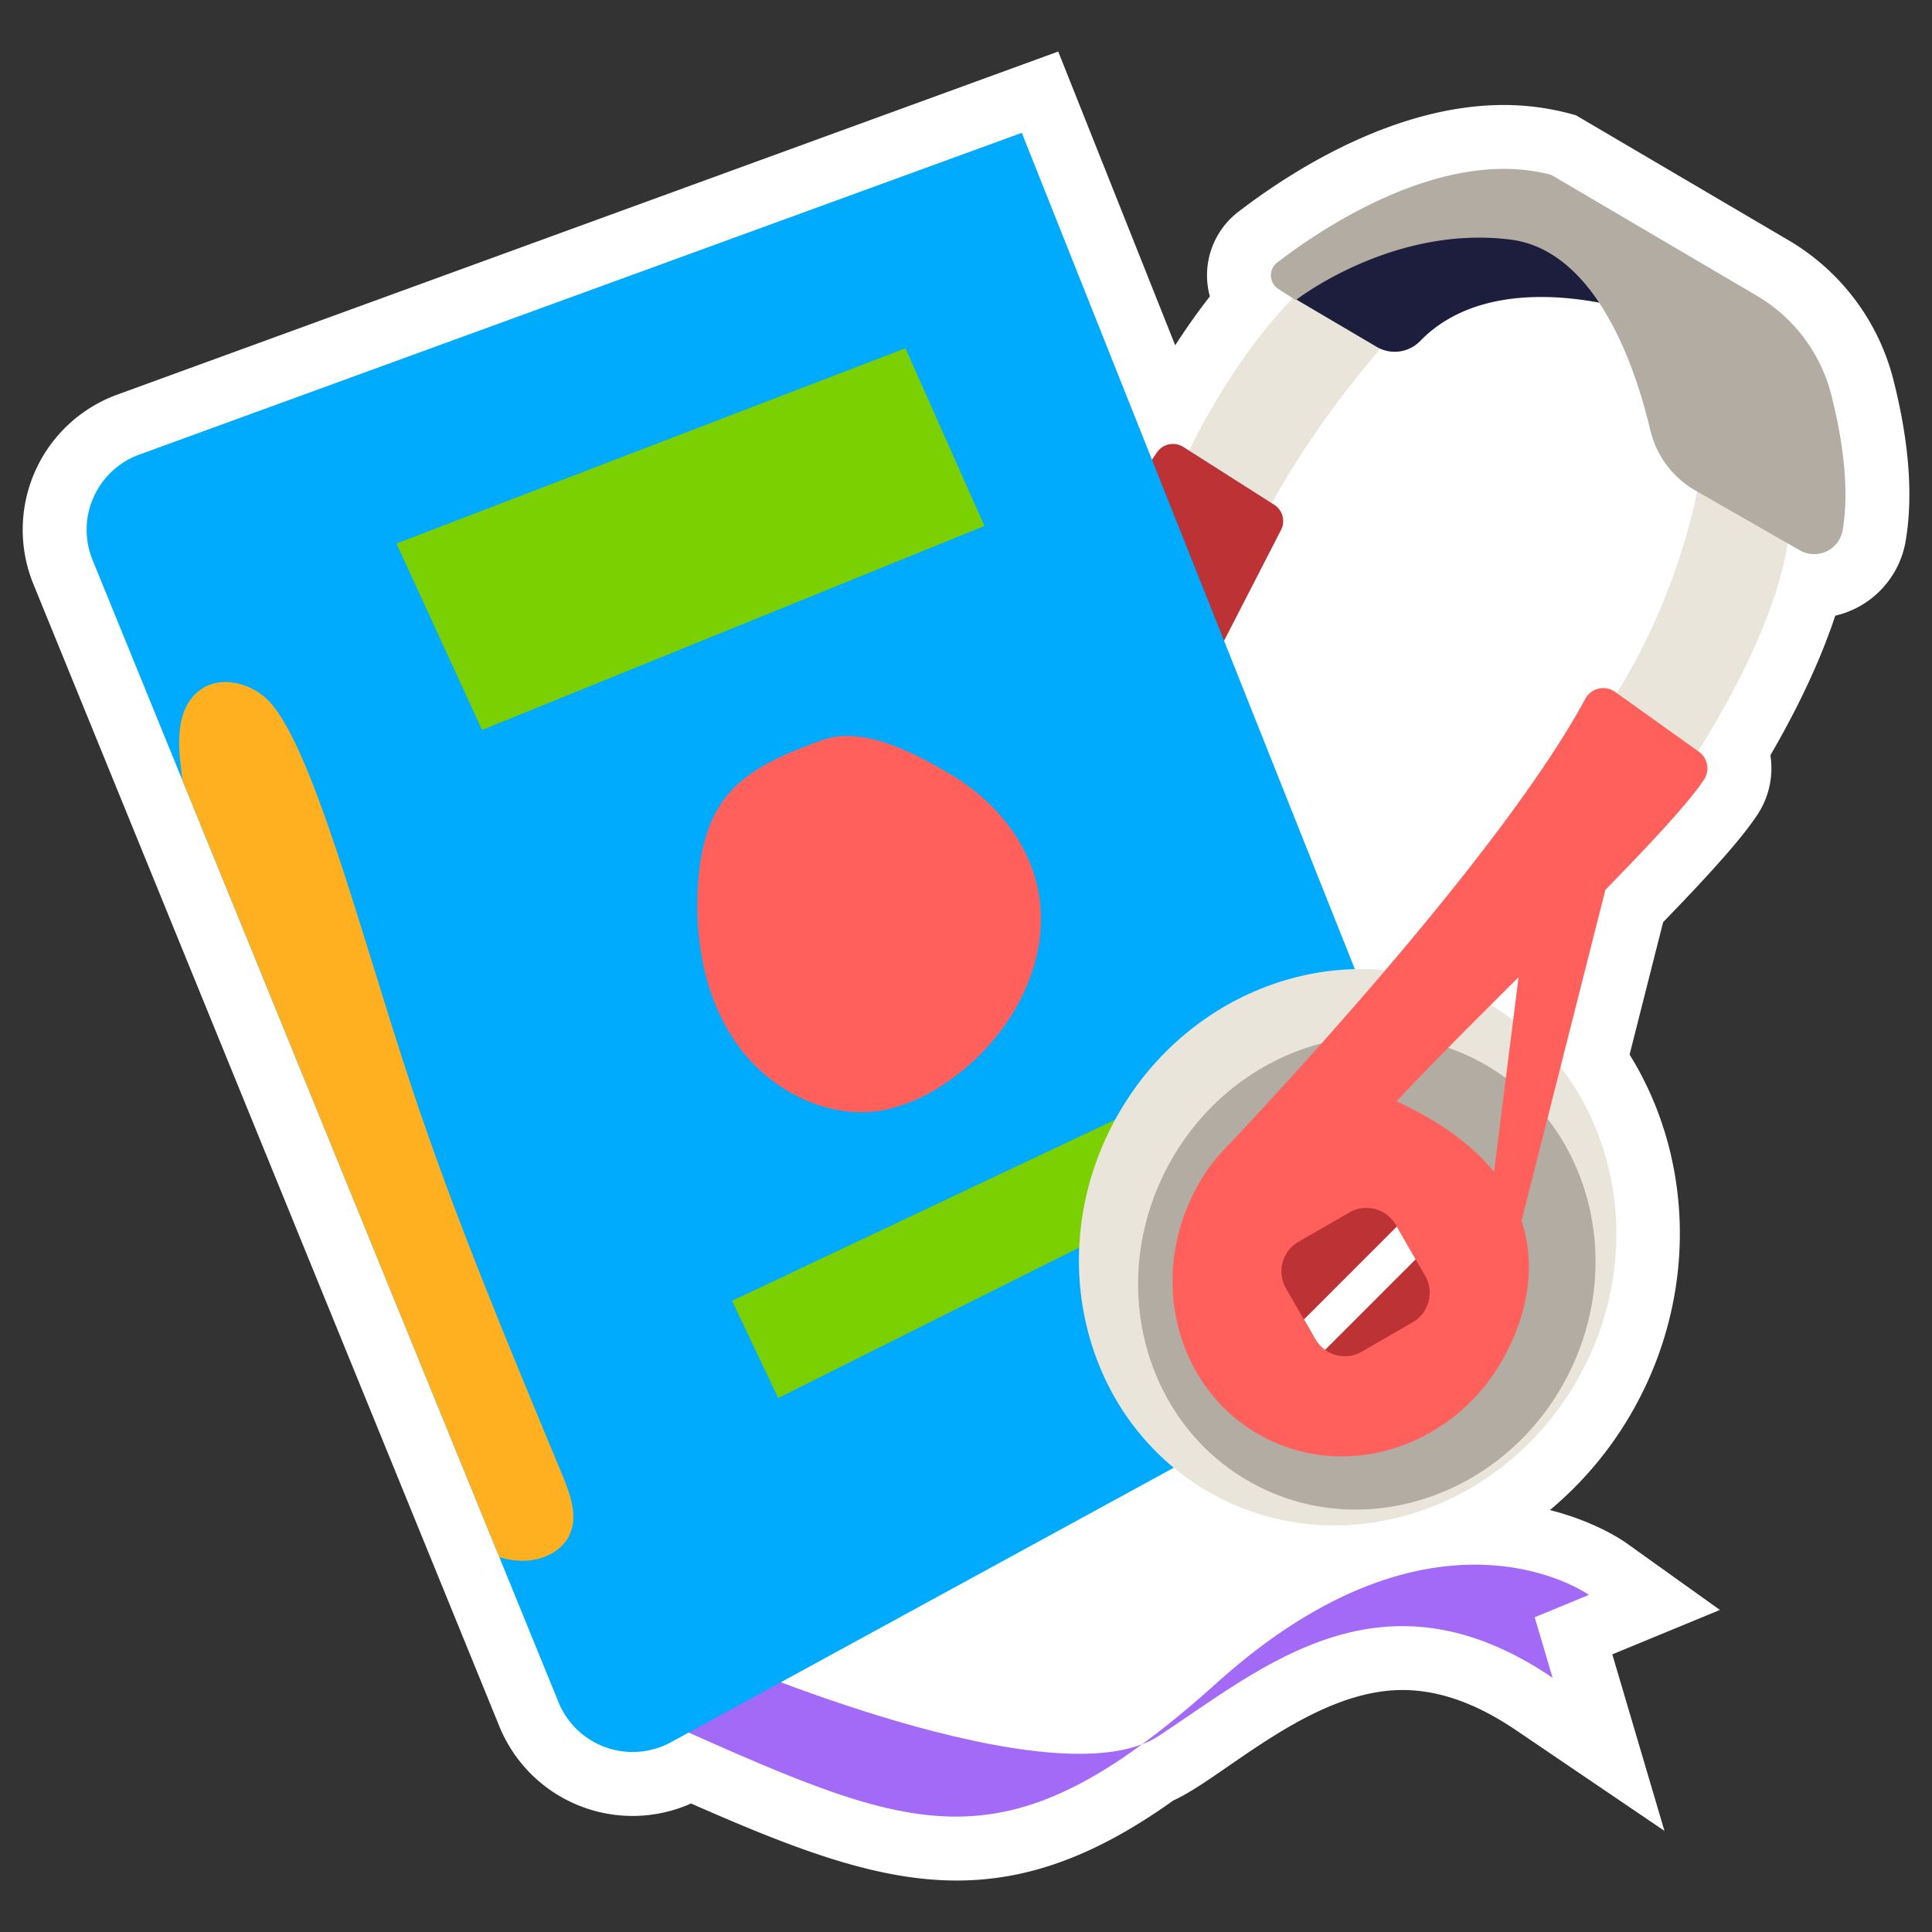 <?xml version="1.0" encoding="UTF-8"?>
<svg xmlns="http://www.w3.org/2000/svg" height="512" viewBox="0 0 512 512" width="512">
  <rect x="0" y="0" width="512" height="512" fill="#333333" stroke="none"/>
  <g id="Stickers">
    <path d="m501.727 100.487a60.058 60.058 0 0 0 -27.573-36.716l-56.49-33.209a68.36 68.36 0 0 0 -19.111-2.739c-29.175 0-56.629 17.745-70.395 28.32a21.21 21.21 0 0 0 -7.536 22.407c-3.428 4.391-6.496 8.798-9.182 12.962l-31.001-77.853-249.342 90.914a38.102 38.102 0 0 0 -22.244 50.231l123.462 302.652a38.114 38.114 0 0 0 50.821 20.49c50.811 22.343 81.891 32.013 127.807-.807 13.21-5.902 36.463-29.266 60.708-29.266 9.704 0 19.613 3.522 30.295 10.767l39.149 26.557-13.82-46.779 28.52-11.766-24.867-17.774c-1.087-.777-8.245-5.652-20.187-8.697a95.716 95.716 0 0 0 23.867-29.868c15.118-29.367 13.853-64.114-2.75-90.837l8.892-35.099c13.585-14.01 21.14-22.631 24.991-28.486a22.284 22.284 0 0 0 3.432-15.747c5.785-9.926 12.651-23.22 17.186-36.979a24.532 24.532 0 0 0 18.686-19.926c1.989-11.915.875-26.298-3.316-42.752z" fill="#fff"></path>
    <path d="m372.004 85.463s-21.272 22.148-36.118 50.047l-21.865-13.767s14.609-33.008 37.737-51.018z" fill="#eae5db"></path>
    <path d="m313.605 118.452 24.072 15.317a5.134 5.134 0 0 1 1.81 6.678l-20.599 40.074-37.478-23.577 25.193-37.048a5.134 5.134 0 0 1 7.001-1.444z" fill="#bd3234"></path>
    <path d="m189.343 438.789s90.267 39.398 117.856 21.175 59.133-45.943 104.252-15.337l-4.741-16.042 14.37-5.929s-40.459-28.92-98.435 23.175-80.371 39.897-150.707 8.612z" fill="#a369f7"></path>
    <path d="m393.699 343.847-215.861 117.846a21.224 21.224 0 0 1 -29.838-10.618l-15.681-38.441-107.787-264.226a21.199 21.199 0 0 1 12.362-27.925l233.896-85.281z" fill="#00abfe"></path>
    <path d="m150.76 407.13c-2.543 4.943-9.855 8.23-18.441 5.504l-83.96-205.819c-.561-5.312-3.33-18.752 5.165-24.301 5.063-3.336 12.21-1.626 16.782 2.354 11.969 10.418 25.255 62.604 38.983 103.858 11.566 34.698 25.74 68.465 39.762 102.232 2.151 5.182 4.285 11.193 1.71 16.172z" fill="#ffb020"></path>
    <path d="m217.906 196.134c-9.688 3.547-19.938 7.502-26.074 15.796-4.738 6.404-6.357 14.595-6.858 22.546-.939 14.895 1.847 30.493 10.586 42.592s24.146 19.935 38.796 17.09a44.927 44.927 0 0 0 15.909-6.921c17.412-11.451 29.523-33.057 24.422-53.264-3.053-12.094-11.85-22.254-22.565-28.638s-23.889-12.981-34.215-9.2z" fill="#ff605b"></path>
    <path d="m105.066 144.039 22.676 49.422 133.149-54.073-20.932-47.096z" fill="#7ad001"></path>
    <path d="m194.003 344.726 12.231 25.773 110.957-55.478-11.358-23.153z" fill="#7ad001"></path>
    <path d="m436.123 83.376s-39.228-14.26-59.83 7.066a9.416 9.416 0 0 1 -11.532 1.432l-21.569-12.705 13.997-14.994 42.221-11.385 21.486 11.948z" fill="#1d1d3d"></path>
    <path d="m451.711 117.649s-2.38 35.368-26.913 71.767l21.119 15.886s29.915-42.578 28.455-71.638z" fill="#eae5db"></path>
    <ellipse cx="357.068" cy="330.394" fill="#eae5db" rx="74.58" ry="70.277" transform="matrix(.458 -.889 .889 .458 -100.116 496.648)"></ellipse>
    <ellipse cx="362.148" cy="337.168" fill="#b2aca3" rx="63.475" ry="59.813" transform="matrix(.458 -.889 .889 .458 -103.384 504.838)"></ellipse>
    <path d="m476.978 145.845-27.702-15.867a25.131 25.131 0 0 1 -11.94-16.046c-3.936-16.608-14.285-47.594-37.105-50.445-31.32-3.913-56.833 16.054-56.833 16.054l-4.622-2.976a4.278 4.278 0 0 1 -.305-6.991c11.825-9.084 44.012-30.827 72.611-23.239l54.489 32.034a42.719 42.719 0 0 1 19.746 26.298c2.707 10.631 4.954 24.213 3.022 35.783a7.661 7.661 0 0 1 -11.361 5.394z" fill="#b2aca3"></path>
    <path d="m451.592 206.584a5.414 5.414 0 0 0 -1.388-7.386l-22.166-15.833a5.408 5.408 0 0 0 -7.909 1.812c-20.586 38.192-75.546 98.005-92.881 116.469-3.798 4.038-6.89 6.776-10.736 14.225-12.481 24.25-4.081 53.428 18.763 65.18 22.844 11.769 51.464 1.643 63.944-22.59 5.704-11.079 7.883-23.288 4.001-34.905l22.227-87.741c12.109-12.383 22.204-23.239 26.145-29.231zm-81.491 85.284c8.064-8.692 20.004-20.596 32.339-32.907l-6.503 51.584c-5.609-6.865-14.009-13.234-25.836-18.677z" fill="#ff605b"></path>
    <path d="m374.377 350.417-13.48 7.79a9 9 0 0 1 -9.737-.474c-2.27-1.627-2.203-2.187-10.364-16.308a9.025 9.025 0 0 1 3.302-12.328l13.48-7.773a9.01 9.01 0 0 1 12.328 3.302c-.354-.613 5.562 9.633 7.773 13.463a9.024 9.024 0 0 1 -3.302 12.328z" fill="#bd3234"></path>
    <path d="m375.156 333.737-23.996 23.996c-2.519-1.804-2.869-3.689-5.605-8.061l24.606-24.606z" fill="#fff"></path>
  </g>
</svg>
